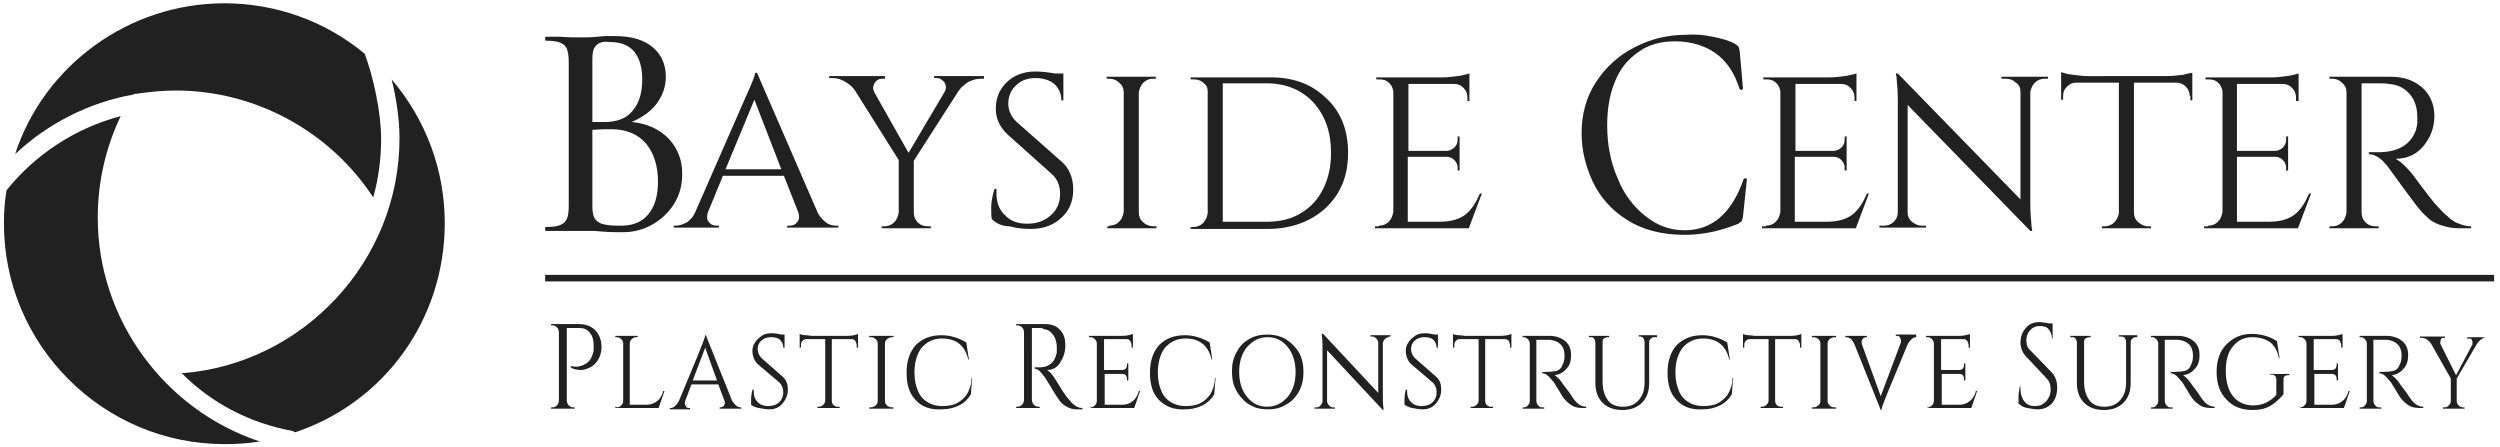 <?xml version="1.0" encoding="utf-8"?>
<!-- Generator: Adobe Illustrator 22.0.1, SVG Export Plug-In . SVG Version: 6.00 Build 0)  -->
<svg version="1.1" id="Layer_1" xmlns="http://www.w3.org/2000/svg" xmlns:xlink="http://www.w3.org/1999/xlink" x="0px" y="0px"
	 viewBox="0 0 381.1 68.2" enable-background="new 0 0 381.1 68.2" xml:space="preserve">
<g>
	<g>
		<g>
			<path fill="#212121" d="M101.9,21.1c1.4,1.5,2.1,3.3,2.1,5.4c0,1.7-0.4,3.2-1.2,4.5c-0.8,1.3-1.9,2.4-3.3,3.2
				c-1.4,0.8-2.9,1.2-4.6,1.2c-0.9,0-1.9,0-3.1-0.1c-0.4,0-0.9-0.1-1.4-0.1c-0.6,0-1.2,0-1.9,0l-3.1,0c-0.6,0-1.3,0-2.2,0
				c-0.1,0-0.1-0.1-0.1-0.3s0-0.3,0.1-0.3c1,0,1.8-0.1,2.2-0.3c0.5-0.2,0.8-0.5,1-0.9c0.2-0.4,0.3-1.1,0.3-2.1V9.5
				c0-0.9-0.1-1.6-0.3-2.1c-0.2-0.4-0.5-0.7-1-0.9c-0.5-0.2-1.2-0.3-2.2-0.3c-0.1,0-0.1-0.1-0.1-0.3s0-0.3,0.1-0.3l2.2,0
				c1.3,0.1,2.3,0.1,3.1,0.1c0.8,0,1.6,0,2.6-0.1c0.3,0,0.7-0.1,1.2-0.1c0.5,0,0.9,0,1.5,0c2.5,0,4.4,0.6,5.7,1.7
				c1.3,1.1,2,2.6,2,4.5c0,1.5-0.5,2.9-1.4,4.1c-0.9,1.2-2.2,2.1-3.8,2.8C98.6,18.8,100.5,19.7,101.9,21.1z M91.3,6.6
				c-0.4,0.2-0.6,0.5-0.8,0.9c-0.2,0.5-0.2,1.2-0.2,2.1v9l1.9,0c1.9,0,3.4-0.6,4.3-1.8c1-1.2,1.4-2.8,1.4-4.7c0-1.8-0.4-3.2-1.2-4.2
				c-0.8-1-2.1-1.5-3.8-1.5C92.2,6.3,91.7,6.4,91.3,6.6z M98.8,32.7c1-1.2,1.5-2.8,1.5-5c0-2.4-0.6-4.3-1.8-5.8
				c-1.2-1.4-3-2.2-5.2-2.2c-0.8,0-1.8,0-3,0.1v11.6c0,0.8,0.1,1.4,0.3,1.8c0.2,0.4,0.6,0.7,1.1,0.9c0.6,0.2,1.4,0.3,2.5,0.3
				C96.3,34.5,97.8,33.9,98.8,32.7z"/>
			<path fill="#212121" d="M261.1,5.6c1.4,0.3,2.6,0.6,3.4,1.1c0.2,0.1,0.4,0.3,0.5,0.4c0.1,0.1,0.1,0.4,0.2,0.7l0.5,5.7
				c0,0.1-0.1,0.1-0.2,0.2c-0.1,0-0.2,0-0.3-0.1c-0.8-2.5-2-4.3-3.7-5.5c-1.7-1.2-3.8-1.8-6.2-1.8c-2.1,0-4,0.5-5.5,1.6
				c-1.6,1.1-2.8,2.5-3.6,4.5c-0.8,1.9-1.2,4.1-1.2,6.7c0,2.9,0.5,5.6,1.6,8.1c1,2.5,2.5,4.4,4.3,5.8c1.8,1.4,3.7,2.1,5.9,2.1
				c4.2,0,7.2-2.6,9-7.8c0-0.1,0.1-0.1,0.2-0.1c0.1,0,0.2,0,0.2,0c0.1,0,0.1,0.1,0.1,0.1l-0.6,5.7c-0.1,0.4-0.1,0.6-0.2,0.7
				c-0.1,0.1-0.2,0.2-0.5,0.4c-2.7,1.1-5.4,1.7-8.2,1.7c-3.5,0-6.5-0.8-8.8-2.3c-2.4-1.5-4.1-3.5-5.2-5.8c-1.1-2.4-1.7-4.8-1.7-7.4
				c0-2.9,0.7-5.5,2.2-7.8c1.5-2.3,3.5-4.1,5.9-5.3c2.5-1.3,5.1-1.9,7.9-1.9C258.3,5.2,259.7,5.3,261.1,5.6z"/>
		</g>
		<g>
			<path fill="#212121" d="M127.5,34.4h0.3v0.3h-7.8v-0.3h0.3c0.5,0,0.8-0.1,1.1-0.4s0.4-0.6,0.4-0.8c0-0.3,0-0.5-0.1-0.8l-2.2-5.6
				h-9.3l-2.3,5.6c-0.1,0.3-0.1,0.5-0.1,0.8c0,0.3,0.1,0.5,0.4,0.8s0.6,0.4,1.1,0.4h0.3v0.3h-6.9v-0.3h0.3c0.6,0,1.1-0.2,1.7-0.5
				c0.6-0.4,1-0.9,1.3-1.6l7.8-17.8c0.8-1.8,1.3-2.9,1.3-3.4h0.3l9.2,21.2c0.3,0.7,0.8,1.2,1.3,1.6C126.4,34.3,127,34.4,127.5,34.4z
				 M110.6,25.8h8.5l-4.1-10.6L110.6,25.8z"/>
			<path fill="#212121" d="M150,12h-0.5c-0.7,0-1.3,0.2-1.9,0.5c-0.6,0.4-1.1,0.8-1.5,1.4l-6.8,10.6v7.9c0,0.6,0.2,1.1,0.6,1.5
				c0.4,0.4,0.9,0.6,1.6,0.6h0.4v0.3h-7.5v-0.3h0.4c0.6,0,1.1-0.2,1.5-0.6c0.4-0.4,0.6-0.9,0.7-1.5v-8l-6.6-10.5
				c-0.3-0.5-0.8-1-1.5-1.4c-0.6-0.4-1.3-0.6-2-0.6h-0.5v-0.3h8.5V12h-0.4c-0.5,0-0.9,0.2-1.2,0.7c-0.1,0.2-0.2,0.5-0.2,0.7
				s0.1,0.5,0.2,0.7l5.2,9.2L144,14c0.1-0.2,0.2-0.4,0.2-0.7c0-0.2-0.1-0.5-0.2-0.7c-0.3-0.4-0.7-0.7-1.2-0.7h-0.4v-0.3h7.6V12z"/>
			<path fill="#212121" d="M151.2,33.4c-0.1-0.3-0.1-0.9-0.1-1.8s0.2-1.8,0.5-2.8h0.3c0,0.2,0,0.5,0,0.7c0,1.3,0.4,2.5,1.3,3.3
				c0.8,0.9,2,1.3,3.4,1.3c1.4,0,2.6-0.4,3.6-1.3c0.9-0.8,1.4-1.9,1.4-3.2c0-1.3-0.4-2.3-1.3-3.1l-6.6-5.9c-1.2-1.1-1.9-2.4-1.9-4
				c0-1.6,0.5-2.9,1.6-4c1.1-1.1,2.6-1.7,4.4-1.7c0.9,0,1.9,0.1,3,0.3h1.3v4.1h-0.3c0-1-0.4-1.9-1.1-2.5c-0.7-0.6-1.7-0.9-2.9-0.9
				s-2.2,0.4-2.9,1.1c-0.8,0.7-1.2,1.7-1.2,2.8s0.5,2.1,1.4,2.9l6.8,6c1.1,1,1.7,2.4,1.7,4.2c0,1.8-0.6,3.2-1.8,4.3
				c-1.2,1.1-2.7,1.7-4.7,1.7c-1,0-2.1-0.1-3.2-0.4C152.7,34.5,151.8,34,151.2,33.4z"/>
			<path fill="#212121" d="M169.1,34.4c0.6,0,1.1-0.2,1.5-0.6c0.4-0.4,0.6-0.9,0.7-1.5V14.1c0-0.6-0.2-1.1-0.7-1.5
				c-0.4-0.4-0.9-0.6-1.5-0.6h-0.4v-0.3h7.5V12h-0.4c-0.6,0-1.1,0.2-1.5,0.6c-0.4,0.4-0.6,0.9-0.7,1.5v18.3c0,0.6,0.2,1.1,0.7,1.5
				c0.4,0.4,1,0.6,1.6,0.6h0.4v0.3h-7.5v-0.3H169.1z"/>
			<path fill="#212121" d="M202.1,14.9c2.3,2.1,3.4,4.9,3.4,8.4c0,3.5-1.1,6.2-3.4,8.4c-2.3,2.1-5.3,3.2-8.9,3.2h-11.7v-0.3h0.4
				c0.6,0,1.1-0.2,1.5-0.6c0.4-0.4,0.6-0.9,0.7-1.5V13.9c0-0.5-0.2-1-0.7-1.3c-0.4-0.4-1-0.5-1.5-0.5h-0.4l0-0.3h11.7
				C196.9,11.7,199.8,12.7,202.1,14.9z M186.4,12.7v21.1h6.8c1.9,0,3.6-0.4,5.1-1.3c1.5-0.9,2.6-2.1,3.4-3.7
				c0.8-1.6,1.2-3.4,1.2-5.5c0-3.2-0.9-5.7-2.7-7.7c-1.8-1.9-4.2-2.9-7.1-2.9H186.4z"/>
			<path fill="#212121" d="M210.2,34.4c0.6,0,1.1-0.2,1.5-0.6c0.4-0.4,0.6-0.9,0.7-1.5V13.9c-0.1-0.5-0.3-1-0.7-1.3
				c-0.4-0.4-0.9-0.5-1.5-0.5h-0.4l0-0.3h10.1c0.7,0,1.5-0.1,2.3-0.2c0.8-0.1,1.4-0.3,1.8-0.4v4.2h-0.3v-0.6c0-0.5-0.2-1-0.6-1.4
				s-0.8-0.6-1.4-0.6h-7v10.2h5.8c0.5,0,0.8-0.2,1.2-0.5c0.3-0.3,0.5-0.7,0.5-1.2v-0.5h0.3V26h-0.3v-0.5c0-0.4-0.2-0.8-0.5-1.1
				c-0.3-0.3-0.7-0.5-1.2-0.5h-5.9v9.9h4.9c1.7,0,3-0.4,3.9-1.1c0.9-0.7,1.6-1.8,2.2-3.2h0.3l-2,5.3h-14.3v-0.3H210.2z"/>
			<path fill="#212121" d="M269.2,34.4c0.6,0,1.1-0.2,1.5-0.6c0.4-0.4,0.6-0.9,0.7-1.5V13.9c-0.1-0.5-0.3-1-0.7-1.3
				c-0.4-0.4-0.9-0.5-1.5-0.5h-0.4l0-0.3h10.1c0.7,0,1.5-0.1,2.3-0.2c0.8-0.1,1.4-0.3,1.8-0.4v4.2h-0.3v-0.6c0-0.5-0.2-1-0.6-1.4
				s-0.8-0.6-1.4-0.6h-7v10.2h5.8c0.5,0,0.8-0.2,1.2-0.5c0.3-0.3,0.5-0.7,0.5-1.2v-0.5h0.3V26h-0.3v-0.5c0-0.4-0.2-0.8-0.5-1.1
				c-0.3-0.3-0.7-0.5-1.2-0.5h-5.9v9.9h4.9c1.7,0,3-0.4,3.9-1.1c0.9-0.7,1.6-1.8,2.2-3.2h0.3l-2,5.3h-14.3v-0.3H269.2z"/>
			<path fill="#212121" d="M311.7,12c-0.6,0-1.1,0.2-1.5,0.6c-0.4,0.4-0.6,0.9-0.7,1.4v17c0,1.3,0.1,2.5,0.2,3.6l0.1,0.6h-0.3
				L290.8,16v16.4c0,0.8,0.4,1.3,1.1,1.7c0.3,0.2,0.7,0.3,1,0.3h0.7v0.3h-7.1v-0.3h0.7c0.6,0,1.1-0.2,1.5-0.6
				c0.4-0.4,0.6-0.9,0.6-1.4V15.3c0-1.3-0.1-2.5-0.2-3.6l-0.1-0.5h0.3L308,30.4V14c0-0.6-0.2-1.1-0.7-1.4c-0.4-0.4-0.9-0.6-1.5-0.6
				h-0.7v-0.3h7.1V12H311.7z"/>
			<path fill="#212121" d="M333.8,14.6c0-0.5-0.2-1-0.6-1.4c-0.4-0.4-0.9-0.6-1.4-0.6h-6.5v19.8c0,0.6,0.2,1.1,0.7,1.5
				s0.9,0.6,1.5,0.6h0.4v0.3h-7.5v-0.3h0.4c0.6,0,1.1-0.2,1.5-0.6c0.4-0.4,0.6-0.9,0.7-1.4V12.6h-6.5c-0.6,0-1,0.2-1.4,0.6
				c-0.4,0.4-0.6,0.8-0.6,1.4v0.6l-0.3,0v-4.2c0.3,0.1,0.9,0.3,1.8,0.4c0.8,0.1,1.6,0.2,2.3,0.2H330c1.1,0,2.1-0.1,2.8-0.2
				c0.7-0.2,1.2-0.3,1.4-0.3v4.2l-0.3,0V14.6z"/>
			<path fill="#212121" d="M336.6,34.4c0.6,0,1.1-0.2,1.5-0.6c0.4-0.4,0.6-0.9,0.7-1.5V13.9c-0.1-0.5-0.3-1-0.7-1.3
				c-0.4-0.4-0.9-0.5-1.5-0.5h-0.4l0-0.3h10.1c0.7,0,1.5-0.1,2.3-0.2c0.8-0.1,1.4-0.3,1.8-0.4v4.2H350v-0.6c0-0.5-0.2-1-0.6-1.4
				s-0.8-0.6-1.4-0.6h-7v10.2h5.8c0.5,0,0.8-0.2,1.2-0.5c0.3-0.3,0.5-0.7,0.5-1.2v-0.5h0.3V26h-0.3v-0.5c0-0.4-0.2-0.8-0.5-1.1
				c-0.3-0.3-0.7-0.5-1.2-0.5H341v9.9h4.9c1.7,0,3-0.4,3.9-1.1c0.9-0.7,1.6-1.8,2.2-3.2h0.3l-2,5.3h-14.3v-0.3H336.6z"/>
			<path fill="#212121" d="M362.2,12.7H360v19.7c0,0.6,0.2,1.1,0.6,1.5c0.4,0.4,0.9,0.6,1.6,0.6h0.4l0,0.3h-7.5v-0.3h0.4
				c0.6,0,1.1-0.2,1.5-0.6c0.4-0.4,0.6-0.9,0.7-1.5V14.1c0-0.6-0.2-1.1-0.7-1.5c-0.4-0.4-0.9-0.6-1.5-0.6h-0.4v-0.3h9.3
				c2.1,0,3.7,0.6,4.9,1.7c1.2,1.1,1.8,2.6,1.8,4.3s-0.6,3.3-1.7,4.6c-1.1,1.3-2.5,1.9-4.2,1.9c0.3,0.2,0.8,0.5,1.2,0.9
				c0.5,0.5,0.9,0.9,1.3,1.4c2,2.7,3.3,4.4,3.9,5c0.6,0.6,1,1.1,1.3,1.3c0.3,0.2,0.5,0.5,0.8,0.7c0.3,0.2,0.6,0.4,0.9,0.5
				c0.7,0.3,1.4,0.5,2.1,0.5v0.3h-1.9c-1,0-1.9-0.2-2.8-0.5c-0.9-0.3-1.5-0.7-1.9-1.1c-0.4-0.4-0.8-0.7-1.1-1.1
				c-0.3-0.3-1.2-1.5-2.6-3.4c-1.4-1.9-2.2-3-2.4-3.3c-0.2-0.3-0.5-0.5-0.7-0.8c-0.7-0.7-1.5-1.1-2.2-1.1v-0.3c0.2,0,0.4,0,0.7,0
				c0.3,0,0.7,0,1.1,0c2.8-0.1,4.6-1.2,5.4-3.4c0.1-0.4,0.2-0.9,0.2-1.2c0-0.4,0-0.6,0-0.7c0-1.5-0.4-2.7-1.2-3.6
				c-0.8-0.9-1.8-1.4-3.1-1.5C363.7,12.7,363,12.7,362.2,12.7z"/>
		</g>
	</g>
	<g>
		<path fill="#212121" d="M91.7,52.9c0,0.5-0.1,1-0.3,1.5c-0.4,0.9-1,1.5-1.9,1.8c-0.3,0.1-0.6,0.2-0.8,0.2c-0.7,0-1.3-0.1-1.7-0.4
			v-0.2c0.8,0.2,1.5,0.1,2.2-0.3c0.6-0.3,1-0.9,1.2-1.7c0.1-0.2,0.1-0.5,0.1-0.7s0-0.4,0-0.4c0-0.9-0.2-1.5-0.6-2
			C89.5,50.2,89,50,88.3,50h-1.9v11c0,0.3,0.1,0.6,0.3,0.8s0.4,0.3,0.7,0.3h0.2v0.2h-3.6v-0.2h0.2c0.3,0,0.5-0.1,0.7-0.3
			c0.2-0.2,0.3-0.5,0.3-0.8V50.7c0-0.3-0.1-0.6-0.3-0.8c-0.2-0.2-0.4-0.3-0.7-0.3h-0.2l0-0.2h4.2c1,0,1.9,0.3,2.5,0.9
			S91.7,51.8,91.7,52.9z"/>
		<path fill="#212121" d="M94,62.1c0.3,0,0.5-0.1,0.7-0.3c0.2-0.2,0.3-0.4,0.3-0.7v-8.7c0-0.3-0.1-0.5-0.3-0.7
			c-0.2-0.2-0.4-0.3-0.7-0.3h-0.2v-0.2h3.4v0.2H97c-0.3,0-0.5,0.1-0.7,0.3S96,52.1,96,52.4v9.3h2.5c0.5,0,0.9-0.1,1.3-0.3
			c0.3-0.2,0.6-0.4,0.8-0.7c0.2-0.3,0.4-0.6,0.5-1.1h0.2l-0.9,2.6h-6.6v-0.2H94z"/>
		<path fill="#212121" d="M112.9,62.1h0.1v0.2h-3.3v-0.2h0.1c0.2,0,0.4-0.1,0.5-0.2s0.2-0.3,0.2-0.5c0-0.1,0-0.3-0.1-0.4l-0.9-2.4
			h-4.1l-0.9,2.4c-0.1,0.2-0.1,0.3-0.1,0.5s0.1,0.3,0.2,0.5c0.1,0.2,0.3,0.2,0.5,0.2h0.1v0.2h-3.1v-0.2h0.1c0.2,0,0.5-0.1,0.7-0.3
			c0.2-0.2,0.4-0.4,0.6-0.8c2.4-5.7,3.6-8.7,3.7-9c0.2-0.5,0.3-0.9,0.3-1h0.1l4,10C112,61.7,112.4,62.1,112.9,62.1z M105.6,58h3.7
			l-1.8-5L105.6,58z"/>
		<path fill="#212121" d="M114.5,61.7c0-0.1,0-0.4,0-0.9s0.1-0.9,0.2-1.4h0.2c0,0.1,0,0.2,0,0.3c0,0.7,0.2,1.2,0.6,1.6
			c0.4,0.4,0.9,0.6,1.6,0.6c0.7,0,1.3-0.2,1.7-0.6c0.4-0.4,0.6-0.9,0.6-1.5s-0.2-1.1-0.6-1.5l-3.3-2.8c-0.5-0.5-0.8-1.2-0.8-2
			c0-0.5,0.1-0.9,0.4-1.3c0.2-0.4,0.6-0.7,1-1s0.9-0.4,1.5-0.4s1.1,0.1,1.5,0.2h0.5l0,2h-0.2c0-0.5-0.2-0.9-0.5-1.2
			c-0.3-0.3-0.8-0.4-1.4-0.4c-0.6,0-1.1,0.2-1.4,0.5c-0.4,0.3-0.6,0.8-0.6,1.3c0,0.5,0.2,1,0.6,1.4l3.3,2.9c0.5,0.5,0.7,1.1,0.7,1.9
			c0,0.8-0.3,1.5-0.8,2.1s-1.2,0.9-2,0.9c-0.5,0-1.1-0.1-1.6-0.2C115.1,62.1,114.7,61.9,114.5,61.7z"/>
		<path fill="#212121" d="M126.8,51.8v9.3c0,0.4,0.2,0.7,0.5,0.8c0.1,0.1,0.3,0.1,0.5,0.1h0.2v0.2h-3.4v-0.2h0.2
			c0.3,0,0.5-0.1,0.7-0.3c0.2-0.2,0.3-0.4,0.3-0.7v-9.3h-2.9c-0.3,0-0.4,0.1-0.6,0.3s-0.2,0.4-0.2,0.7V53h-0.2v-2.1
			c0.2,0.1,0.5,0.2,0.9,0.2c0.4,0,0.7,0.1,0.9,0.1h5.3c0.8,0,1.4-0.1,1.8-0.3V53h-0.2v-0.3c0-0.3-0.1-0.5-0.2-0.7s-0.3-0.3-0.6-0.3
			H126.8z"/>
		<path fill="#212121" d="M132.7,62.1c0.3,0,0.5-0.1,0.8-0.3c0.2-0.2,0.3-0.4,0.3-0.7v-8.7c0-0.3-0.1-0.5-0.3-0.7
			c-0.2-0.2-0.5-0.3-0.8-0.3h-0.2v-0.2h3.7v0.2h-0.2c-0.3,0-0.5,0.1-0.8,0.3c-0.2,0.2-0.3,0.4-0.3,0.7v8.7c0,0.3,0.1,0.5,0.3,0.7
			c0.2,0.2,0.5,0.3,0.8,0.3h0.2l0,0.2h-3.7v-0.2H132.7z"/>
		<path fill="#212121" d="M139.6,61c-1-1-1.4-2.4-1.4-4.2c0-1.8,0.5-3.2,1.4-4.2c1-1,2.3-1.5,3.9-1.5c0.7,0,1.4,0.1,2,0.3
			c0.7,0.2,1.3,0.5,1.8,0.8l0.4,2.6h-0.1c-0.5-2.1-1.8-3.2-4-3.2c-1.3,0-2.3,0.5-3.1,1.4c-0.7,0.9-1.1,2.2-1.1,3.8
			c0,1.1,0.2,2,0.5,2.7c0.3,0.8,0.8,1.4,1.5,1.8c0.6,0.4,1.4,0.6,2.2,0.6c0.8,0,1.6-0.1,2.2-0.4c0.6-0.3,1.2-0.8,1.6-1.4
			c0.4-0.7,0.7-1.5,0.7-2.5h0.1l-0.2,2.5c-0.4,0.7-1,1.3-1.8,1.7s-1.7,0.6-2.6,0.6C141.8,62.5,140.5,62,139.6,61z"/>
		<path fill="#212121" d="M158.3,50h-1v10.9c0,0.3,0.1,0.6,0.3,0.8s0.4,0.3,0.7,0.3h0.2l0,0.2h-3.6v-0.2h0.2c0.3,0,0.5-0.1,0.7-0.3
			c0.2-0.2,0.3-0.5,0.3-0.8V50.7c0-0.3-0.1-0.6-0.3-0.8c-0.2-0.2-0.4-0.3-0.7-0.3h-0.2v-0.2h4.4c1,0,1.8,0.3,2.3,0.9
			c0.6,0.6,0.8,1.4,0.8,2.4c0,1-0.3,1.8-0.8,2.6s-1.2,1.1-2,1.1c0.2,0.1,0.4,0.3,0.6,0.5s0.4,0.5,0.6,0.8c0.9,1.5,1.5,2.4,1.8,2.8
			c0.3,0.3,0.5,0.6,0.6,0.7c0.1,0.1,0.2,0.3,0.4,0.4c0.1,0.1,0.3,0.2,0.4,0.3c0.3,0.2,0.7,0.3,1,0.3v0.2h-0.9
			c-0.5,0-0.9-0.1-1.3-0.3c-0.4-0.2-0.7-0.4-0.9-0.6c-0.2-0.2-0.4-0.4-0.5-0.6s-0.6-0.8-1.2-1.9c-0.7-1.1-1-1.7-1.2-1.8
			c-0.1-0.2-0.2-0.3-0.3-0.4c-0.3-0.4-0.7-0.6-1-0.6v-0.2c0.1,0,0.2,0,0.3,0s0.3,0,0.5,0c1.3,0,2.2-0.7,2.5-1.9
			c0.1-0.2,0.1-0.5,0.1-0.7s0-0.4,0-0.4c0-0.8-0.2-1.5-0.6-2c-0.4-0.5-0.8-0.8-1.4-0.8C159,50,158.7,50,158.3,50z"/>
		<path fill="#212121" d="M166.2,62.1c0.3,0,0.5-0.1,0.7-0.3c0.2-0.2,0.3-0.4,0.3-0.7v-8.7c0-0.3-0.1-0.5-0.3-0.7
			c-0.2-0.2-0.4-0.3-0.7-0.3h-0.2v-0.2h4.8c0.4,0,0.8,0,1.2-0.1c0.3-0.1,0.6-0.1,0.7-0.2V53l-0.2,0v-0.3c0-0.3-0.1-0.5-0.2-0.7
			s-0.3-0.3-0.6-0.3h-3.4v4.7h2.8c0.2,0,0.4-0.1,0.5-0.2c0.1-0.1,0.2-0.3,0.2-0.6v-0.2h0.2V58h-0.2v-0.2c0-0.3-0.1-0.6-0.3-0.7
			c-0.1,0-0.2-0.1-0.3-0.1h-2.8v4.7h2.6c0.5,0,0.9-0.1,1.3-0.3c0.3-0.2,0.6-0.4,0.8-0.7c0.2-0.3,0.4-0.6,0.5-1.1h0.2l-0.9,2.6h-6.6
			v-0.2H166.2z"/>
		<path fill="#212121" d="M176.7,61c-1-1-1.4-2.4-1.4-4.2c0-1.8,0.5-3.2,1.4-4.2c1-1,2.3-1.5,3.9-1.5c0.7,0,1.4,0.1,2,0.3
			c0.7,0.2,1.3,0.5,1.8,0.8l0.4,2.6h-0.1c-0.5-2.1-1.8-3.2-4-3.2c-1.3,0-2.3,0.5-3.1,1.4c-0.7,0.9-1.1,2.2-1.1,3.8
			c0,1.1,0.2,2,0.5,2.7c0.3,0.8,0.8,1.4,1.5,1.8c0.6,0.4,1.4,0.6,2.2,0.6c0.8,0,1.6-0.1,2.2-0.4c0.6-0.3,1.2-0.8,1.6-1.4
			c0.4-0.7,0.7-1.5,0.7-2.5h0.1l-0.2,2.5c-0.4,0.7-1,1.3-1.8,1.7s-1.7,0.6-2.6,0.6C179,62.5,177.7,62,176.7,61z"/>
		<path fill="#212121" d="M190.4,51.7c0.8-0.5,1.8-0.7,2.8-0.7s1.9,0.2,2.8,0.7c0.8,0.5,1.5,1.2,2,2c0.5,0.9,0.7,1.9,0.7,3
			c0,1.1-0.2,2.1-0.7,3c-0.5,0.9-1.2,1.6-2,2c-0.8,0.5-1.7,0.7-2.6,0.7c-0.9,0-1.7-0.1-2.3-0.4c-0.7-0.3-1.3-0.7-1.7-1.2
			c-0.5-0.5-0.9-1.1-1.2-1.8c-0.3-0.7-0.4-1.6-0.4-2.5c0-1,0.2-1.9,0.7-2.8C188.9,52.9,189.5,52.2,190.4,51.7z M190.1,60.5
			c0.8,1,1.8,1.5,3.1,1.5c1.2,0,2.2-0.5,3.1-1.5c0.8-1,1.2-2.2,1.2-3.8c0-1.5-0.4-2.8-1.2-3.8c-0.8-1-1.8-1.5-3.1-1.5
			c-1.2,0-2.2,0.5-3.1,1.5c-0.8,1-1.2,2.2-1.2,3.8C188.9,58.3,189.3,59.5,190.1,60.5z"/>
		<path fill="#212121" d="M211.7,51.4c-0.2,0-0.4,0.1-0.6,0.3c-0.2,0.2-0.3,0.4-0.3,0.7v7.8c0,0.7,0,1.4,0.1,2l0,0.3h-0.1l-8.5-9.1
			v7.7c0,0.3,0.1,0.5,0.3,0.7c0.2,0.2,0.4,0.3,0.6,0.3h0.3v0.2h-3.1v-0.2h0.3c0.2,0,0.5-0.1,0.6-0.3c0.2-0.2,0.3-0.4,0.3-0.7v-7.9
			c0-0.7,0-1.4-0.1-2l0-0.3l0.2,0l8.4,9v-7.6c0-0.3-0.1-0.5-0.3-0.7c-0.2-0.2-0.4-0.3-0.6-0.3h-0.3v-0.2h3.1v0.2H211.7z"/>
		<path fill="#212121" d="M214.1,61.7c0-0.1,0-0.4,0-0.9s0.1-0.9,0.2-1.4h0.2c0,0.1,0,0.2,0,0.3c0,0.7,0.2,1.2,0.6,1.6
			c0.4,0.4,0.9,0.6,1.6,0.6c0.7,0,1.3-0.2,1.7-0.6c0.4-0.4,0.6-0.9,0.6-1.5s-0.2-1.1-0.6-1.5l-3.3-2.8c-0.5-0.5-0.8-1.2-0.8-2
			c0-0.5,0.1-0.9,0.4-1.3c0.2-0.4,0.6-0.7,1-1s0.9-0.4,1.5-0.4s1.1,0.1,1.5,0.2h0.5l0,2h-0.2c0-0.5-0.2-0.9-0.5-1.2
			c-0.3-0.3-0.8-0.4-1.4-0.4c-0.6,0-1.1,0.2-1.4,0.5c-0.4,0.3-0.6,0.8-0.6,1.3c0,0.5,0.2,1,0.6,1.4l3.3,2.9c0.5,0.5,0.7,1.1,0.7,1.9
			c0,0.8-0.3,1.5-0.8,2.1s-1.2,0.9-2,0.9c-0.5,0-1.1-0.1-1.6-0.2C214.8,62.1,214.4,61.9,214.1,61.7z"/>
		<path fill="#212121" d="M226.4,51.8v9.3c0,0.4,0.2,0.7,0.5,0.8c0.1,0.1,0.3,0.1,0.5,0.1h0.2v0.2h-3.4v-0.2h0.2
			c0.3,0,0.5-0.1,0.7-0.3c0.2-0.2,0.3-0.4,0.3-0.7v-9.3h-2.9c-0.3,0-0.4,0.1-0.6,0.3s-0.2,0.4-0.2,0.7V53h-0.2v-2.1
			c0.2,0.1,0.5,0.2,0.9,0.2c0.4,0,0.7,0.1,0.9,0.1h5.3c0.8,0,1.4-0.1,1.8-0.3V53h-0.2v-0.3c0-0.3-0.1-0.5-0.2-0.7s-0.3-0.3-0.6-0.3
			H226.4z"/>
		<path fill="#212121" d="M235.1,51.8h-0.9v9.3c0,0.4,0.2,0.7,0.5,0.9c0.1,0.1,0.3,0.1,0.5,0.1h0.2l0,0.2h-3.3v-0.2h0.2
			c0.2,0,0.5-0.1,0.6-0.3c0.2-0.2,0.3-0.4,0.3-0.7v-8.7c0-0.3-0.1-0.5-0.3-0.7c-0.2-0.2-0.4-0.3-0.6-0.3h-0.2v-0.2h4.1
			c1,0,1.8,0.3,2.4,0.8c0.6,0.5,0.9,1.2,0.9,2.1c0,0.9-0.2,1.6-0.7,2.1c-0.5,0.6-1.1,0.9-1.8,1c0.3,0.2,0.8,0.6,1.3,1.4
			c0,0,0.2,0.3,0.6,0.8c0.4,0.5,0.7,1,0.9,1.3c0.2,0.3,0.4,0.5,0.6,0.7c0.4,0.4,0.9,0.6,1.4,0.6v0.2h-0.5c-0.9,0-1.5-0.2-2-0.6
			c-0.4-0.3-0.7-0.6-1-1c-0.1-0.1-0.3-0.5-0.8-1.3c-0.5-0.8-0.7-1.2-0.8-1.2c-0.6-0.8-1.1-1.2-1.6-1.2v-0.2c1.3,0,2-0.1,2.3-0.2
			c0.4-0.2,0.6-0.4,0.7-0.7c0.3-0.5,0.4-1,0.4-1.6c0-0.7-0.2-1.3-0.6-1.7c-0.4-0.4-0.9-0.6-1.6-0.7
			C235.8,51.8,235.5,51.8,235.1,51.8z"/>
		<path fill="#212121" d="M252.4,51.4h-0.2c-0.3,0-0.5,0.1-0.7,0.4c-0.1,0.1-0.1,0.2-0.1,0.4v6.2c0,1.3-0.4,2.3-1.1,3
			c-0.7,0.7-1.7,1.1-3,1.1c-1.3,0-2.3-0.4-3-1.1c-0.7-0.7-1.1-1.7-1.1-3v-6.2c0-0.2-0.1-0.4-0.2-0.6c-0.2-0.2-0.3-0.2-0.6-0.2h-0.2
			v-0.2h3.1v0.2h-0.2c-0.2,0-0.4,0.1-0.6,0.2c-0.2,0.2-0.2,0.3-0.2,0.6v6c0,1.2,0.3,2.1,0.8,2.8s1.3,1,2.3,1s1.8-0.3,2.4-1
			s0.9-1.5,0.9-2.7v-6.2c0-0.2-0.1-0.4-0.2-0.6c-0.1-0.1-0.3-0.2-0.5-0.2h-0.2v-0.2h2.8V51.4z"/>
		<path fill="#212121" d="M255.6,61c-1-1-1.4-2.4-1.4-4.2c0-1.8,0.5-3.2,1.4-4.2c1-1,2.3-1.5,3.9-1.5c0.7,0,1.4,0.1,2,0.3
			c0.7,0.2,1.3,0.5,1.8,0.8l0.4,2.6h-0.1c-0.5-2.1-1.8-3.2-4-3.2c-1.3,0-2.3,0.5-3.1,1.4c-0.7,0.9-1.1,2.2-1.1,3.8
			c0,1.1,0.2,2,0.5,2.7c0.3,0.8,0.8,1.4,1.5,1.8c0.6,0.4,1.4,0.6,2.2,0.6c0.8,0,1.6-0.1,2.2-0.4c0.6-0.3,1.2-0.8,1.6-1.4
			c0.4-0.7,0.7-1.5,0.7-2.5h0.1l-0.2,2.5c-0.4,0.7-1,1.3-1.8,1.7s-1.7,0.6-2.6,0.6C257.8,62.5,256.5,62,255.6,61z"/>
		<path fill="#212121" d="M270.6,51.8v9.3c0,0.4,0.2,0.7,0.5,0.8c0.1,0.1,0.3,0.1,0.5,0.1h0.2v0.2h-3.4v-0.2h0.2
			c0.3,0,0.5-0.1,0.7-0.3c0.2-0.2,0.3-0.4,0.3-0.7v-9.3h-2.9c-0.3,0-0.4,0.1-0.6,0.3s-0.2,0.4-0.2,0.7V53h-0.2v-2.1
			c0.2,0.1,0.5,0.2,0.9,0.2c0.4,0,0.7,0.1,0.9,0.1h5.3c0.8,0,1.4-0.1,1.8-0.3V53h-0.2v-0.3c0-0.3-0.1-0.5-0.2-0.7s-0.3-0.3-0.6-0.3
			H270.6z"/>
		<path fill="#212121" d="M276.4,62.1c0.3,0,0.5-0.1,0.8-0.3c0.2-0.2,0.3-0.4,0.3-0.7v-8.7c0-0.3-0.1-0.5-0.3-0.7
			c-0.2-0.2-0.5-0.3-0.8-0.3h-0.2v-0.2h3.7v0.2h-0.2c-0.3,0-0.5,0.1-0.8,0.3c-0.2,0.2-0.3,0.4-0.3,0.7v8.7c0,0.3,0.1,0.5,0.3,0.7
			c0.2,0.2,0.5,0.3,0.8,0.3h0.2l0,0.2h-3.7v-0.2H276.4z"/>
		<path fill="#212121" d="M292.2,51.4h-0.1c-0.2,0-0.5,0.1-0.7,0.3c-0.2,0.2-0.4,0.4-0.6,0.8c-2.4,5.7-3.6,8.7-3.7,9
			c-0.2,0.5-0.3,0.9-0.3,1h-0.1l-4-10c-0.3-0.7-0.7-1.1-1.3-1.1h-0.1v-0.2h3.3v0.2h-0.1c-0.2,0-0.4,0.1-0.5,0.2
			c-0.1,0.2-0.2,0.3-0.2,0.4c0,0.1,0,0.3,0,0.4l2.9,8l3-8c0.1-0.2,0.1-0.3,0.1-0.5c0-0.1-0.1-0.3-0.2-0.5c-0.1-0.2-0.3-0.2-0.5-0.2
			h-0.1v-0.2h3.1V51.4z"/>
		<path fill="#212121" d="M293.8,62.1c0.3,0,0.5-0.1,0.7-0.3c0.2-0.2,0.3-0.4,0.3-0.7v-8.7c0-0.3-0.1-0.5-0.3-0.7
			c-0.2-0.2-0.4-0.3-0.7-0.3h-0.2v-0.2h4.8c0.4,0,0.8,0,1.2-0.1c0.3-0.1,0.6-0.1,0.7-0.2V53l-0.2,0v-0.3c0-0.3-0.1-0.5-0.2-0.7
			s-0.3-0.3-0.6-0.3h-3.4v4.7h2.8c0.2,0,0.4-0.1,0.5-0.2c0.1-0.1,0.2-0.3,0.2-0.6v-0.2h0.2V58h-0.2v-0.2c0-0.3-0.1-0.6-0.3-0.7
			c-0.1,0-0.2-0.1-0.3-0.1h-2.8v4.7h2.6c0.5,0,0.9-0.1,1.3-0.3c0.3-0.2,0.6-0.4,0.8-0.7c0.2-0.3,0.4-0.6,0.5-1.1h0.2l-0.9,2.6h-6.6
			v-0.2H293.8z"/>
		<path fill="#212121" d="M307.7,61.5c0-0.2,0-0.5,0-1s0.1-1,0.2-1.6h0.1c0,0.1,0,0.3,0,0.4c0,0.7,0.2,1.4,0.6,1.9
			c0.4,0.5,0.9,0.7,1.6,0.7c0.7,0,1.2-0.2,1.7-0.7c0.4-0.5,0.7-1,0.7-1.8s-0.2-1.3-0.6-1.7l-3.1-3.3c-0.6-0.6-0.9-1.4-0.9-2.2
			c0-0.9,0.3-1.6,0.8-2.2s1.2-0.9,2.1-0.9c0.4,0,0.9,0.1,1.4,0.2h0.6v2.3h-0.1c0-0.6-0.2-1-0.5-1.4s-0.8-0.5-1.4-0.5s-1,0.2-1.4,0.6
			c-0.4,0.4-0.6,0.9-0.6,1.6s0.2,1.2,0.7,1.6l3.2,3.3c0.5,0.6,0.8,1.3,0.8,2.3s-0.3,1.8-0.8,2.4c-0.6,0.6-1.3,0.9-2.2,0.9
			c-0.5,0-1-0.1-1.5-0.2C308.4,62.1,308,61.8,307.7,61.5z"/>
		<path fill="#212121" d="M325.8,51.4h-0.2c-0.3,0-0.5,0.1-0.7,0.4c-0.1,0.1-0.1,0.2-0.1,0.4v6.2c0,1.3-0.4,2.3-1.1,3
			c-0.7,0.7-1.7,1.1-3,1.1c-1.3,0-2.3-0.4-3-1.1c-0.7-0.7-1.1-1.7-1.1-3v-6.2c0-0.2-0.1-0.4-0.2-0.6c-0.2-0.2-0.3-0.2-0.6-0.2h-0.2
			v-0.2h3.1v0.2h-0.2c-0.2,0-0.4,0.1-0.6,0.2c-0.2,0.2-0.2,0.3-0.2,0.6v6c0,1.2,0.3,2.1,0.8,2.8s1.3,1,2.3,1s1.8-0.3,2.4-1
			s0.9-1.5,0.9-2.7v-6.2c0-0.2-0.1-0.4-0.2-0.6c-0.1-0.1-0.3-0.2-0.5-0.2H323v-0.2h2.8V51.4z"/>
		<path fill="#212121" d="M330.9,51.8H330v9.3c0,0.4,0.2,0.7,0.5,0.9c0.1,0.1,0.3,0.1,0.5,0.1h0.2l0,0.2h-3.3v-0.2h0.2
			c0.2,0,0.5-0.1,0.6-0.3c0.2-0.2,0.3-0.4,0.3-0.7v-8.7c0-0.3-0.1-0.5-0.3-0.7c-0.2-0.2-0.4-0.3-0.6-0.3h-0.2v-0.2h4.1
			c1,0,1.8,0.3,2.4,0.8c0.6,0.5,0.9,1.2,0.9,2.1c0,0.9-0.2,1.6-0.7,2.1c-0.5,0.6-1.1,0.9-1.8,1c0.3,0.2,0.8,0.6,1.3,1.4
			c0,0,0.2,0.3,0.6,0.8c0.4,0.5,0.7,1,0.9,1.3c0.2,0.3,0.4,0.5,0.6,0.7c0.4,0.4,0.9,0.6,1.4,0.6v0.2h-0.5c-0.9,0-1.5-0.2-2-0.6
			c-0.4-0.3-0.7-0.6-1-1c-0.1-0.1-0.3-0.5-0.8-1.3c-0.5-0.8-0.7-1.2-0.8-1.2c-0.6-0.8-1.1-1.2-1.6-1.2v-0.2c1.3,0,2-0.1,2.3-0.2
			c0.4-0.2,0.6-0.4,0.7-0.7c0.3-0.5,0.4-1,0.4-1.6c0-0.7-0.2-1.3-0.6-1.7c-0.4-0.4-0.9-0.6-1.6-0.7
			C331.6,51.8,331.3,51.8,330.9,51.8z"/>
		<path fill="#212121" d="M339.4,60.9c-1-1-1.5-2.4-1.5-4.2s0.5-3.2,1.5-4.2c1-1,2.2-1.6,3.8-1.6c1.5,0,2.8,0.4,3.9,1.1l0.4,2.6
			h-0.1c-0.2-1.1-0.7-1.9-1.3-2.4c-0.7-0.5-1.6-0.8-2.8-0.8s-2.2,0.5-2.9,1.4c-0.8,0.9-1.1,2.2-1.1,3.8c0,1.6,0.4,2.9,1.1,3.8
			s1.8,1.4,3.1,1.4c1.3,0,2.5-0.5,3.5-1.6l0-2.4c0-0.2-0.1-0.4-0.2-0.5c-0.1-0.1-0.3-0.2-0.6-0.2h-0.2V57h3v0.2h-0.2
			c-0.5,0-0.7,0.2-0.7,0.7v2.2c-0.5,0.6-1.1,1.2-1.9,1.7c-0.8,0.5-1.7,0.7-2.8,0.7C341.7,62.5,340.4,62,339.4,60.9z"/>
		<path fill="#212121" d="M350.6,62.1c0.3,0,0.5-0.1,0.7-0.3c0.2-0.2,0.3-0.4,0.3-0.7v-8.7c0-0.3-0.1-0.5-0.3-0.7
			c-0.2-0.2-0.4-0.3-0.7-0.3h-0.2v-0.2h4.8c0.4,0,0.8,0,1.2-0.1c0.3-0.1,0.6-0.1,0.7-0.2V53l-0.2,0v-0.3c0-0.3-0.1-0.5-0.2-0.7
			s-0.3-0.3-0.6-0.3h-3.4v4.7h2.8c0.2,0,0.4-0.1,0.5-0.2c0.1-0.1,0.2-0.3,0.2-0.6v-0.2h0.2V58h-0.2v-0.2c0-0.3-0.1-0.6-0.3-0.7
			c-0.1,0-0.2-0.1-0.3-0.1h-2.8v4.7h2.6c0.5,0,0.9-0.1,1.3-0.3c0.3-0.2,0.6-0.4,0.8-0.7c0.2-0.3,0.4-0.6,0.5-1.1h0.2l-0.9,2.6h-6.6
			v-0.2H350.6z"/>
		<path fill="#212121" d="M362.7,51.8h-0.9v9.3c0,0.4,0.2,0.7,0.5,0.9c0.1,0.1,0.3,0.1,0.5,0.1h0.2l0,0.2h-3.3v-0.2h0.2
			c0.2,0,0.5-0.1,0.6-0.3c0.2-0.2,0.3-0.4,0.3-0.7v-8.7c0-0.3-0.1-0.5-0.3-0.7c-0.2-0.2-0.4-0.3-0.6-0.3h-0.2v-0.2h4.1
			c1,0,1.8,0.3,2.4,0.8c0.6,0.5,0.9,1.2,0.9,2.1c0,0.9-0.2,1.6-0.7,2.1c-0.5,0.6-1.1,0.9-1.8,1c0.3,0.2,0.8,0.6,1.3,1.4
			c0,0,0.2,0.3,0.6,0.8c0.4,0.5,0.7,1,0.9,1.3c0.2,0.3,0.4,0.5,0.6,0.7c0.4,0.4,0.9,0.6,1.4,0.6v0.2h-0.5c-0.9,0-1.5-0.2-2-0.6
			c-0.4-0.3-0.7-0.6-1-1c-0.1-0.1-0.3-0.5-0.8-1.3c-0.5-0.8-0.7-1.2-0.8-1.2c-0.6-0.8-1.1-1.2-1.6-1.2v-0.2c1.3,0,2-0.1,2.3-0.2
			c0.4-0.2,0.6-0.4,0.7-0.7c0.3-0.5,0.4-1,0.4-1.6c0-0.7-0.2-1.3-0.6-1.7c-0.4-0.4-0.9-0.6-1.6-0.7
			C363.5,51.8,363.1,51.8,362.7,51.8z"/>
		<path fill="#212121" d="M379.3,51.4h-0.2c-0.3,0-0.6,0.1-0.8,0.3c-0.3,0.2-0.5,0.4-0.7,0.7l-3.1,5.3v3.4c0,0.3,0.1,0.5,0.3,0.7
			c0.2,0.2,0.4,0.3,0.7,0.3h0.2v0.2h-3.3v-0.2h0.2c0.3,0,0.5-0.1,0.7-0.3c0.2-0.2,0.3-0.4,0.3-0.7v-3.4l-3-5.3
			c-0.4-0.6-0.9-0.9-1.5-0.9h-0.2v-0.2h3.8v0.2h-0.2c-0.2,0-0.4,0.1-0.4,0.2s-0.1,0.3-0.1,0.4c0,0.1,0,0.2,0,0.3l2.4,4.8l2.5-4.7
			c0-0.1,0-0.2,0-0.3c0-0.1,0-0.2-0.1-0.4s-0.2-0.2-0.5-0.2h-0.2v-0.2h3.4V51.4z"/>
	</g>
	<rect x="83.1" y="41.9" fill="#212121" width="297.1" height="1"/>
	<g>
		<path fill="#212121" d="M34.2,67.7c-18.5,0-33.6-15.1-33.6-33.6c0-1.7,0.1-3.4,0.4-5.1c4.5-5.6,10.6-9.5,17.4-11.3
			c-2.3,4.8-3.5,10.1-3.5,15.5c0,15.5,10.2,29.3,24.7,34.1C37.7,67.6,36,67.7,34.2,67.7z"/>
		<path fill="#212121" d="M45,65.9c-0.1-0.1-0.3-0.1-0.4-0.2c-6.5-1.2-12.3-4.2-16.9-8.8c18.5-1.4,33.2-17.1,33.2-35.8
			c0-2.6-0.4-5.8-1.2-9c5.2,6.1,8.1,13.8,8.1,21.9C67.8,48.6,58.7,61.3,45,65.9z"/>
		<path fill="#212121" d="M56.9,30.1C50.3,20,38.9,13.8,26.8,13.8c-2,0-4.1,0.2-6,0.5h-0.3l-0.1,0.1c-6.8,1.2-13.1,4.4-18.1,9.1
			C6.7,10,19.6,0.5,34.2,0.5c7.8,0,15.4,2.7,21.4,7.7c1.3,3.5,2.5,8.9,2.5,13C58.1,24.2,57.7,27.2,56.9,30.1z"/>
	</g>
</g>
</svg>
